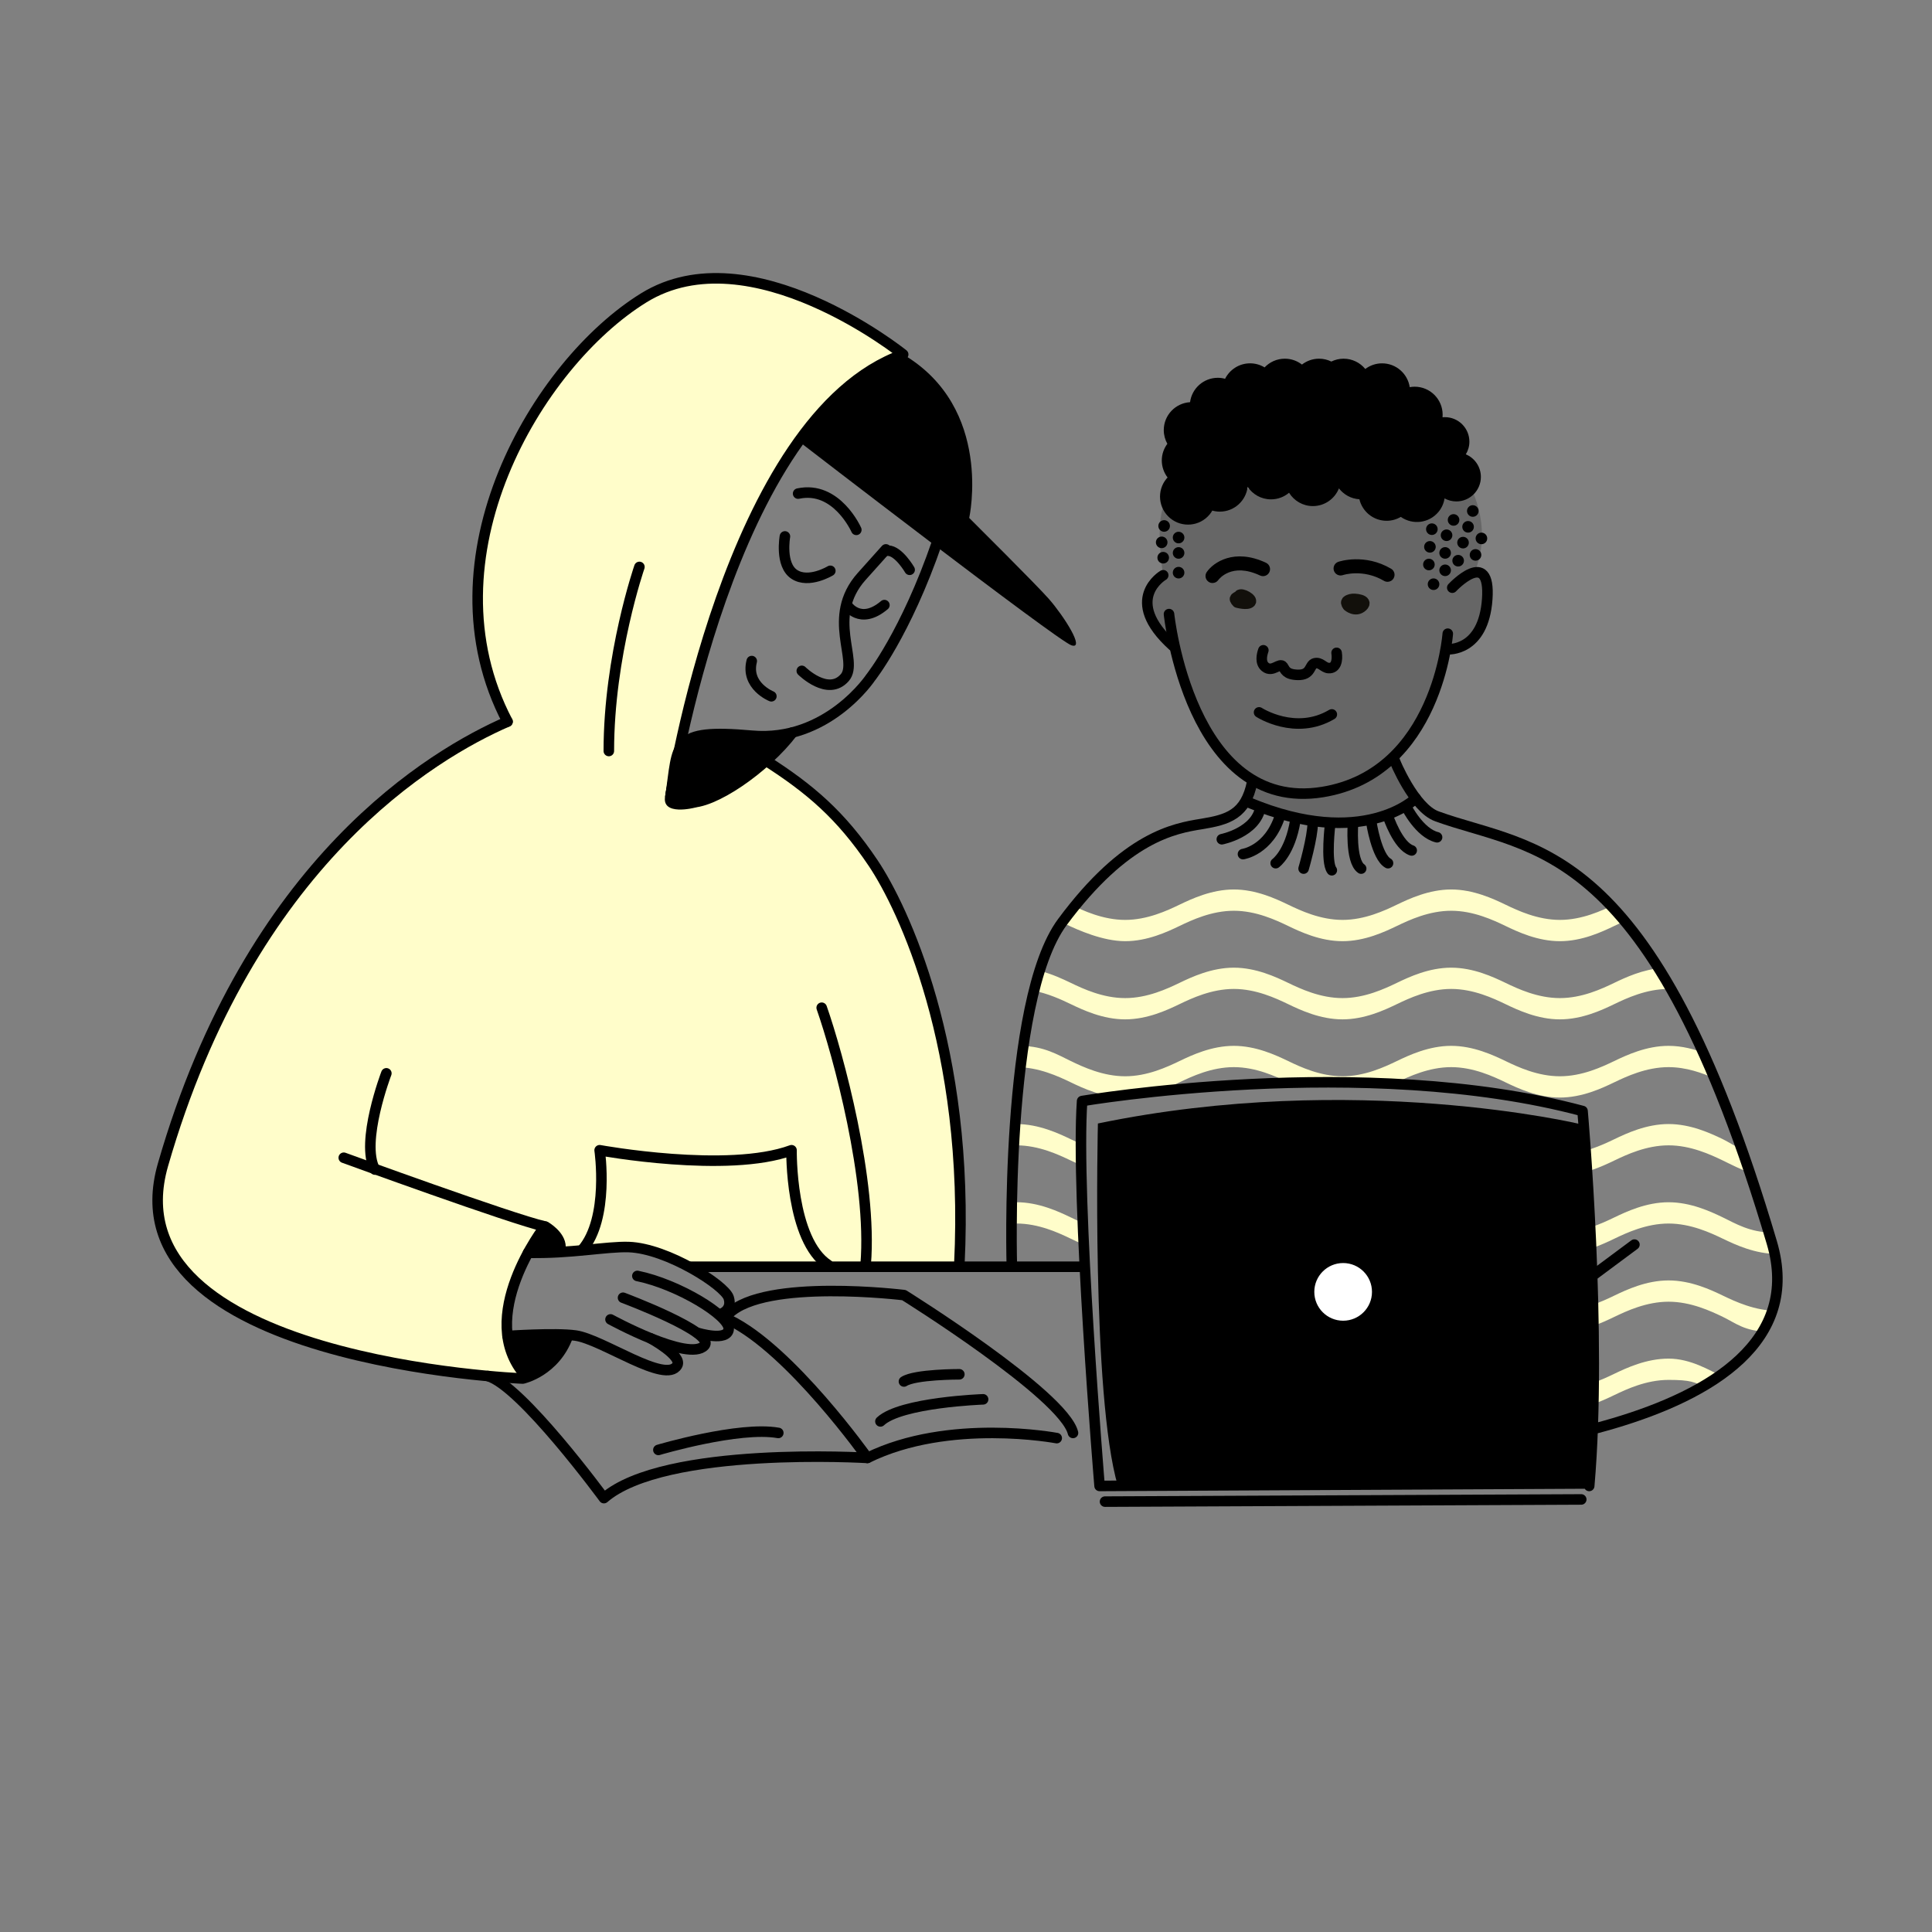 <?xml version="1.0" encoding="UTF-8"?> <svg xmlns="http://www.w3.org/2000/svg" viewBox="0 0 1100 1100"><rect x="0" y="0" width="1100" height="1100" fill="#808080" stroke="none"/><defs><style> .cls-1 { stroke: #12100b; stroke-width: 6.27px; } .cls-1, .cls-2, .cls-3 { stroke-linecap: round; stroke-linejoin: round; } .cls-1, .cls-3 { fill: none; } .cls-2, .cls-3 { stroke: #000; stroke-width: 6px; } .cls-4, .cls-5, .cls-6, .cls-7 { stroke-width: 0px; } .cls-5 { fill: #fffdca; } .cls-6 { fill: #fff; } .cls-7 { opacity: .2; } </style></defs><g id="Layer_4" data-name="Layer 4"><path class="cls-5" d="M925.04,524.46c-2.22.96-4.23,1.92-5.97,2.75-7.02,3.38-18.31,8.66-30.93,8.66s-23.93-5.28-30.94-8.66c-7.02-3.37-18.31-8.66-30.95-8.66s-23.92,5.29-30.94,8.66c-7.02,3.38-18.31,8.66-30.93,8.66s-23.93-5.28-30.94-8.66c-7.02-3.37-18.31-8.66-30.95-8.66s-23.92,5.29-30.94,8.66c-7.02,3.38-18.31,8.66-30.93,8.66s-26.79-6.29-33.8-9.67l2.86-11.11c7.01,3.38,18.31,8.66,30.94,8.66s23.91-5.28,30.93-8.66c7.02-3.37,18.32-8.66,30.94-8.66s23.93,5.29,30.95,8.66c7.01,3.38,18.31,8.66,30.94,8.66s23.91-5.28,30.93-8.66c7.02-3.37,18.32-8.66,30.94-8.66s23.93,5.29,30.95,8.66c7.01,3.38,18.31,8.66,30.94,8.66s23.91-5.28,30.93-8.66"></path><path class="cls-5" d="M946.62,551.07c-11.24.82-21.17,5.47-27.56,8.54-7.02,3.38-18.31,8.66-30.93,8.66s-23.93-5.28-30.94-8.66c-7.02-3.37-18.31-8.66-30.95-8.66s-23.92,5.29-30.94,8.66c-7.02,3.38-18.31,8.66-30.93,8.66s-23.93-5.28-30.94-8.66c-7.02-3.37-18.31-8.66-30.95-8.66s-23.92,5.29-30.94,8.66c-7.02,3.38-18.31,8.66-30.93,8.66s-23.93-5.28-30.94-8.66c-4.46-2.14-10.64-5.06-17.8-6.9l-3.97,11.23c8.84,1.65,16.5,5.25,21.77,7.78,7.01,3.38,18.31,8.66,30.94,8.66s23.91-5.28,30.93-8.66c7.02-3.37,18.32-8.66,30.94-8.66s23.93,5.29,30.95,8.66c7.01,3.38,18.31,8.66,30.94,8.66s23.91-5.28,30.93-8.66c7.02-3.37,18.32-8.66,30.94-8.66s23.93,5.29,30.95,8.66c7.01,3.38,18.31,8.66,30.94,8.66s23.91-5.28,30.93-8.66c7.02-3.37,18.32-8.66,30.94-8.66"></path><path class="cls-5" d="M971.24,599.84c-6.1-2.35-13.41-4.38-21.24-4.38-12.62,0-23.92,5.29-30.94,8.66-7.02,3.38-18.31,8.66-30.93,8.66s-23.93-5.28-30.94-8.66c-7.02-3.37-18.31-8.66-30.95-8.66s-23.92,5.29-30.94,8.66c-7.02,3.38-18.31,8.66-30.93,8.66s-23.93-5.28-30.94-8.66c-7.02-3.37-18.31-8.66-30.95-8.66s-23.92,5.29-30.94,8.66c-7.02,3.38-18.31,8.66-30.93,8.66s-23.93-5.28-30.94-8.66c-7.02-3.37-15.47-8.57-28.11-8.57l-2.84,12.03c12.64,0,23.93,5.29,30.95,8.66,7.01,3.38,18.31,8.66,30.94,8.66s23.91-5.28,30.93-8.66c7.02-3.37,18.32-8.66,30.94-8.66s23.93,5.29,30.95,8.66c7.01,3.38,18.65,1.35,31.28,1.35s23.57,2.03,30.59-1.35c7.02-3.37,18.32-8.66,30.94-8.66s23.93,5.29,30.95,8.66c7.01,3.38,18.31,8.66,30.94,8.66s23.91-5.28,30.93-8.66c7.02-3.37,18.32-8.66,30.94-8.66,10.07,0,19.28,3.35,26.16,6.42"></path><path class="cls-5" d="M630.4,668.34c3.26.67,6.7,1.09,10.24,1.09,12.62,0,23.91-5.28,30.93-8.66,7.02-3.37,18.32-8.66,30.94-8.66s23.93,5.29,30.95,8.66c7.01,3.38,18.31,8.66,30.94,8.66s23.91-5.28,30.93-8.66c7.02-3.37,18.32-8.66,30.94-8.66s23.93,5.29,30.95,8.66c7.01,3.38,18.31,8.66,30.94,8.66s23.91-5.28,30.93-8.66c7.02-3.37,18.32-8.66,30.94-8.66s23.93,5.29,30.95,8.66c3.77,1.82,10.94,5.57,16.73,7.37l-1.67-4.82-3.27-8.62c-4.33-1.58-8.79-4.61-11.79-6.06-7.02-3.37-18.31-8.66-30.95-8.66s-23.92,5.29-30.94,8.66c-7.02,3.38-18.31,8.66-30.93,8.66s-23.93-5.28-30.94-8.66c-7.02-3.37-18.31-8.66-30.95-8.66s-23.92,5.29-30.94,8.66c-7.02,3.38-18.31,8.66-30.93,8.66s-23.93-5.28-30.94-8.66c-7.02-3.37-18.31-8.66-30.95-8.66s-23.92,5.29-30.94,8.66c-7.02,3.38-18.31,8.66-30.93,8.66-3.48,0-6.85-.4-10.07-1.05"></path><path class="cls-5" d="M614.16,650.74c-1.63-.73-3.12-1.45-4.46-2.09-7.02-3.37-18.31-8.66-30.95-8.66v12.12c12.64,0,23.93,5.29,30.95,8.66,1.36.65,2.87,1.38,4.53,2.12"></path><path class="cls-5" d="M628.83,712.52c3.73.87,7.69,1.43,11.8,1.43,12.62,0,23.91-5.28,30.93-8.66,7.02-3.37,18.32-8.66,30.94-8.66s23.93,5.29,30.95,8.66c7.01,3.38,18.31,8.66,30.94,8.66s23.91-5.28,30.93-8.66c7.02-3.37,18.32-8.66,30.94-8.66s23.93,5.29,30.95,8.66c7.01,3.38,18.31,8.66,30.94,8.66s23.91-5.28,30.93-8.66c7.02-3.37,18.32-8.66,30.94-8.66s23.93,5.29,30.95,8.66c7.01,3.38,18.31,8.66,30.94,8.66l-2.88-12.21c-12.62,0-21.05-5.19-28.05-8.57-7.02-3.37-18.31-8.66-30.95-8.66s-23.92,5.29-30.94,8.66c-7.02,3.38-18.31,8.66-30.93,8.66s-23.93-5.28-30.94-8.66c-7.02-3.37-18.31-8.66-30.95-8.66s-23.92,5.29-30.94,8.66c-7.02,3.38-18.31,8.66-30.93,8.66s-23.93-5.28-30.94-8.66c-7.02-3.37-18.31-8.66-30.95-8.66s-23.92,5.29-30.94,8.66c-7.02,3.38-18.31,8.66-30.93,8.66-3.94,0-7.76-.51-11.35-1.33"></path><path class="cls-5" d="M795.32,749.8c7.02-3.37,18.32-8.66,30.94-8.66s23.93,5.29,30.95,8.66c7.01,3.38,18.31,8.66,30.94,8.66s23.91-5.28,30.93-8.66c7.02-3.37,18.32-8.66,30.94-8.66s23.93,5.29,30.95,8.66c7.01,3.38,12.61,8.31,25.24,8.31l5.7-11.77c-12.62,0-23.93-5.28-30.94-8.66-7.02-3.37-18.31-8.66-30.95-8.66s-23.92,5.29-30.94,8.66c-7.02,3.38-18.31,8.66-30.93,8.66s-23.93-5.28-30.94-8.66c-7.02-3.37-18.31-8.66-30.95-8.66s-23.92,5.29-30.94,8.66"></path><path class="cls-5" d="M888.14,790.86c12.62,0,23.91-5.28,30.93-8.66,7.02-3.37,18.32-8.66,30.94-8.66s23.44,6.73,30.46,10.1l-8.72,6.59c-7.02-3.37-9.1-4.57-21.74-4.57s-23.92,5.29-30.94,8.66c-7.02,3.38-18.31,8.66-30.93,8.66"></path><path class="cls-5" d="M310.62,698.43s-20.46,27.1-21.75,49.56,10.35,35.29,10.35,35.29c0,0-21.76.22-28.57-.53s-163.41-7.4-180.91-95.2c0,0,11.97-73.31,28.06-93.4s21.67-96.29,171.16-183.31c0,0-64.41-118.7,63.46-231.29,0,0,51.91-57.91,161.81,22.26,0,0-51.49,23.04-75.05,74.2-23.57,51.16-52.09,123.6-51.36,160.93l45.49-3.76s109.86,45.48,112.91,243.68v43.02l-154.14-.75s-30.24-10.82-45.43-9.14-27.52,0-27.52,0l-8.5-11.55Z"></path><path class="cls-7" d="M667.74,367.67s-23.63-23.51-5.47-40.15c0,0-4.88-28.32.54-39.99l74.7-14.33,37.48-12.74,60.87,14.33s14.39,22.74,4.31,49.58c0,0,8.89,4.53,6.6,16.75-2.29,12.23-10.2,26.83-22.47,28.54,0,0-17.3,54.93-28.31,58.57,0,0,8.78,31.02,10.11,26.31,0,0-7.41,16.81-52.73,14.22-12.6-.72-26.97-3.38-42.27-11.82l1.86-11.73s-30.31-14.9-45.21-77.54Z"></path><path class="cls-5" d="M616.55,696.3v12.12c-2.58-1.09-4.88-2.19-6.85-3.14-7.02-3.37-18.31-8.66-30.95-8.66v-12.12c12.64,0,23.93,5.29,30.95,8.66,1.97.95,4.27,2.05,6.85,3.14"></path><path class="cls-3" d="M806.09,454.53s-29.75,29.67-95,2.4"></path></g><g id="Layer_5" data-name="Layer 5"><path class="cls-4" d="M899.63,639.99s-128.28-30.61-274.53-.32c0,0-3.79,154.77,11.36,206.36l268.48-1.41s2.48-188.47-5.31-204.63Z"></path><path class="cls-3" d="M323.34,760.69c-7.42,20.26-25.71,24.19-25.71,24.19,0,0-237.18-9.29-204.85-121.67,49.73-172.85,153.96-233.97,196.19-252.36"></path><path class="cls-4" d="M323.34,760.69s-5.02,18.73-15.75,21.58l-7.46,2.09s-2.66-1.66-9.19-23.7l32.4.02Z"></path><path class="cls-3" d="M195.73,659.17s96.05,35.05,114.46,39.14c0,0-40.28,51.86-10.96,84.97"></path><path class="cls-3" d="M219.97,611.11s-15.02,39.31-6.5,54.79"></path><path class="cls-3" d="M436.24,433.17c24.6,15.79,42.32,30.54,60.94,58.29,16.8,25.04,55.15,105.05,49.03,228.41"></path><path class="cls-3" d="M381.75,453.35c4.6-30.14,0-38.55,46.42-34.45,42.95,3.79,67.52-33.13,67.52-33.13,0,0,20.03-25.06,38.01-77.48"></path><path class="cls-3" d="M288.96,760.67s26.97-1.89,38.66-.28c15.41,2.13,51.57,28.04,57.97,16.96,3.11-5.39-15.21-15.38-15.21-15.38"></path><path class="cls-3" d="M347.6,751.22s44.62,24.39,53.43,14.93c6.88-7.38-46.3-27.27-46.3-27.27"></path><path class="cls-3" d="M397.14,758.85s17.21,5.32,17.75-2.23c.54-7.56-28.88-25.46-52-30.15"></path><path class="cls-3" d="M410.76,747.99s6.29-2.1,4.13-9.11c-2.16-7.02-34.96-28.09-56.86-28.86-12.52-.44-33.62,3.86-57.34,3.22"></path><path class="cls-3" d="M610.92,815.85c-5.32-21.76-96.25-78.47-96.25-78.47,0,0-79.17-9.72-99.79,10.61"></path><path class="cls-3" d="M601.65,818.8s-61.28-11.62-107.77,11.27c0,0-43.69-61.57-78.54-78.47"></path><path class="cls-3" d="M559.74,796.72s-46.84,1.65-58.46,12.57"></path><path class="cls-3" d="M374.85,825.52s46.05-13.67,68.28-9.67"></path><path class="cls-3" d="M493.88,830.07s-115.52-7.04-150.03,22.89c0,0-47.12-64.23-66.14-69.51"></path><path class="cls-3" d="M904.94,844.62l-278.89,1.41s-13.73-165.18-9.94-219.14c0,0,160.92-27.45,284.92,5.68,0,0,11.36,127.32,3.79,213.46"></path><line class="cls-3" x1="629.16" y1="854.96" x2="900.29" y2="853.72"></line><circle class="cls-6" cx="764.73" cy="735.54" r="16.42"></circle><path class="cls-3" d="M793.99,432.96s10.9,27.01,24.11,31.81c54.75,19.91,122.35,11.69,190.7,242.71,33.18,112.14-204.85,121.67-204.85,121.67"></path><path class="cls-3" d="M576.11,721.23s-4.59-151.26,28.76-196.25c36.08-48.67,63.89-53.34,79.11-55.81,15.22-2.48,25.23-5.42,28.97-23.96"></path><path class="cls-3" d="M695.65,477.83s19.43-3.84,22.02-18.2"></path><path class="cls-3" d="M707.7,486.29s14.64-2.06,21.01-21.52"></path><path class="cls-3" d="M726.32,491.46s8.18-5.71,11.19-24.36"></path><path class="cls-3" d="M742.22,494.54s5.21-17.77,5.21-26.35"></path><path class="cls-3" d="M757.39,468.73s-2.74,22.03.89,26.76"></path><path class="cls-3" d="M770.35,468.73s-1.67,21.49,4.64,25.81"></path><path class="cls-3" d="M780.78,468.19s3.01,19.7,9.5,23.27"></path><path class="cls-3" d="M790.28,464.77s5.61,16.9,13.48,19.44"></path><path class="cls-3" d="M800.83,459.63s7.43,14.71,17.38,17.08"></path><path class="cls-3" d="M381.75,453.35s32.67-216.16,132.48-251.54c0,0-86.83-69.82-147.7-32.23-60.87,37.6-126.28,148.35-77.57,241.26"></path><path class="cls-4" d="M454.76,251.25s147.2,113.48,155.25,116.16-4.23-16.57-12.79-26.37c-6.87-7.86-45.39-46.14-45.39-46.14,0,0,13.94-62.66-37.6-93.09,0,0-41.53,19.68-59.47,49.44Z"></path><path class="cls-3" d="M364.05,322.79s-17.41,50.28-17.41,104.8"></path><line class="cls-3" x1="616.55" y1="721.23" x2="393.1" y2="721.23"></line><path class="cls-4" d="M447.48,417.22c-2.83-2.11-46.65,1.16-49.81,1.8-3.07.29-5.56,2.1-7.99,3.86-.09.05-2.58,2.17-2.58,2.17l1.25,2.54c-7.8,11.13-9.58,25.47-9.58,25.47-2.57,11.89,16.89,6.77,16.89,6.77,2.38-.37,37.78-24.15,40.57-26.65,15.05-14.23,11.25-15.95,11.25-15.95Z"></path><path class="cls-3" d="M392.07,456.78c13.34,1.52,43.69-19.37,59.2-39.76"></path><path class="cls-3" d="M456.51,381.96s14.96,14.87,24.51,3.8c8.17-9.48-11.09-34.41,9.57-57.55,20.66-23.14,12.11-13.45,12.11-13.45"></path><path class="cls-3" d="M482.21,344.52s7.43,11.76,21.33,0"></path><path class="cls-3" d="M472.75,325s-12.24,7.45-20.5,2.03c-8.27-5.42-5.35-21.61-5.35-21.61"></path><path class="cls-3" d="M487.55,301.67s-11.21-25.36-33.13-20.64"></path><path class="cls-3" d="M517.91,324.41s-6.24-10.79-12.25-10.89"></path><path class="cls-3" d="M439.18,396.43s-14.8-5.91-11.17-20.04"></path><path class="cls-4" d="M690.36,331.95c-.79,0-1.59-.23-2.28-.72-1.8-1.26-2.26-3.71-1.02-5.52,3.79-5.53,15.72-13.76,33.75-5.29,2,.94,2.86,3.32,1.92,5.32-.94,2-3.32,2.86-5.32,1.92-16.2-7.62-23.47,2.18-23.77,2.6-.78,1.09-2.02,1.68-3.28,1.68Z"></path><path class="cls-4" d="M789.99,331.25c-.69,0-1.39-.18-2.02-.55-11.99-7.05-23.29-3.3-23.4-3.26-2.09.72-4.37-.39-5.08-2.48s.39-4.36,2.48-5.08c.6-.21,14.93-4.97,30.06,3.93,1.9,1.12,2.54,3.57,1.42,5.48-.75,1.27-2.08,1.97-3.45,1.97Z"></path><path class="cls-3" d="M665.58,349.64s11.93,113.58,87.48,101.3c65.48-10.65,71.24-90.14,71.24-90.14"></path><path class="cls-3" d="M824.3,369.65s20.36,1.51,22.47-28.54c2.11-30.05-19.91-6.51-19.91-6.51"></path><path class="cls-3" d="M719.3,370.25c-.97,2.75-1.85,7.09,1.06,9.49,4.15,3.42,8.3-2.84,10.1-.24,1.25,1.79,1.64,4.53,8.35,4.74,7.98.25,6.54-5.82,9.82-6.6s4.92,2.53,7.78,2.74c4.34.32,5.25-4.54,4.59-8.68"></path><path class="cls-3" d="M716.86,405.6s20.71,13.46,41.42,1.16"></path><circle class="cls-4" cx="816.2" cy="332.62" r="3.3"></circle><circle class="cls-4" cx="822.8" cy="324.71" r="3.3"></circle><circle class="cls-4" cx="830.21" cy="319.24" r="3.3"></circle><circle class="cls-4" cx="813.56" cy="321.41" r="3.3"></circle><circle class="cls-4" cx="822.8" cy="314.81" r="3.3"></circle><circle class="cls-4" cx="662.28" cy="317.53" r="3.3"></circle><circle class="cls-4" cx="671.04" cy="326.05" r="3.3"></circle><circle class="cls-4" cx="661.42" cy="308.79" r="3.3"></circle><circle class="cls-4" cx="671.04" cy="314.82" r="3.3"></circle><circle class="cls-4" cx="671.04" cy="306.06" r="3.3"></circle><circle class="cls-4" cx="662.81" cy="299.46" r="3.3"></circle><circle class="cls-4" cx="815.24" cy="301.29" r="3.3"></circle><circle class="cls-4" cx="835.86" cy="299.95" r="3.3"></circle><circle class="cls-4" cx="843.46" cy="306.55" r="3.3"></circle><circle class="cls-4" cx="827.6" cy="296.03" r="3.3"></circle><circle class="cls-4" cx="838.55" cy="290.94" r="3.3"></circle><circle class="cls-4" cx="814.14" cy="311.35" r="3.3"></circle><circle class="cls-4" cx="832.99" cy="308.95" r="3.3"></circle><circle class="cls-4" cx="840.1" cy="315.94" r="3.3"></circle><circle class="cls-4" cx="823.61" cy="304.75" r="3.3"></circle><path class="cls-3" d="M662.28,327.52s-23.68,13.77,5.47,40.15"></path><path class="cls-3" d="M695.09,226.63s-16.41,0-11.93,16.7c0,0-10.25,1.83-5.13,10.96"></path><path class="cls-4" d="M834.58,258.68c1.28-2.11,2.03-4.57,2.03-7.22,0-7.7-6.25-13.95-13.95-13.95-.41,0-.81.03-1.21.06-.05-.03-.09-.07-.14-.1.04-.44.07-.89.07-1.35,0-8.81-7.14-15.95-15.95-15.95-.95,0-1.88.1-2.79.26-1.16-7.67-7.76-13.56-15.75-13.56-3.59,0-6.9,1.2-9.56,3.21-2.93-3.57-7.37-5.86-12.35-5.86-2.51,0-4.87.59-6.98,1.62-2.11-1.03-4.47-1.62-6.98-1.62-3.67,0-7.04,1.25-9.74,3.34-2.7-2.08-6.07-3.34-9.74-3.34-4.55,0-8.64,1.91-11.54,4.96-2.41-1.46-5.22-2.32-8.25-2.32-6.23,0-11.62,3.58-14.24,8.8-1.32-.36-2.71-.56-4.14-.56-8.11,0-14.79,6.05-15.8,13.88-8.35.51-14.97,7.42-14.97,15.9,0,2.83.75,5.49,2.04,7.79-1.98,2.66-3.17,5.94-3.17,9.51s1.24,7,3.3,9.69c-.22.23-.44.46-.65.71-5.61,6.79-4.66,16.84,2.14,22.46,6.79,5.61,16.84,4.66,22.46-2.14.58-.7,1.07-1.44,1.51-2.2,1.36.38,2.8.6,4.28.6,8.19,0,14.94-6.18,15.84-14.14,2.86,4.3,7.74,7.15,13.3,7.15,3.92,0,7.51-1.42,10.28-3.77,2.81,4.56,7.83,7.6,13.57,7.6,6.74,0,12.49-4.19,14.83-10.09,2.73,3.55,6.9,5.91,11.65,6.21,1.67,7.02,7.97,12.25,15.5,12.25,2.95,0,5.71-.82,8.08-2.22,6.75,4.76,16.13,3.6,21.47-2.87,1.89-2.28,3.01-4.93,3.44-7.66,2,1.1,4.29,1.73,6.73,1.73,7.7,0,13.95-6.25,13.95-13.95,0-5.8-3.54-10.77-8.57-12.87Z"></path><line class="cls-3" x1="930.58" y1="708.62" x2="900.29" y2="731.12"></line><path class="cls-3" d="M546.21,782.47s-25.23-.05-31.54,4.09"></path><path class="cls-1" d="M767.46,344.94s4.38,3.85,8.22.22-4.83-4.4-6.43-3.9-3.84.99-1.79,3.68Z"></path><path class="cls-1" d="M704.51,342.94s5.7,1.59,7.34-.1-5.02-5.4-6.26-3.85-3.86,1.12-1.08,3.96Z"></path><path class="cls-3" d="M471.55,720.23c-21.7-14.21-20.89-65.33-20.89-65.33-36.32,13.38-109.25,0-109.25,0,0,0,5.71,38.82-9.97,56.78"></path><path class="cls-3" d="M467.84,573.76c9.27,26.45,28.94,98.48,25.04,146.11"></path><path class="cls-2" d="M310.62,698.43s8.5,4.9,8.5,11.55l-15.69,3.31,7.2-14.86Z"></path></g></svg> 